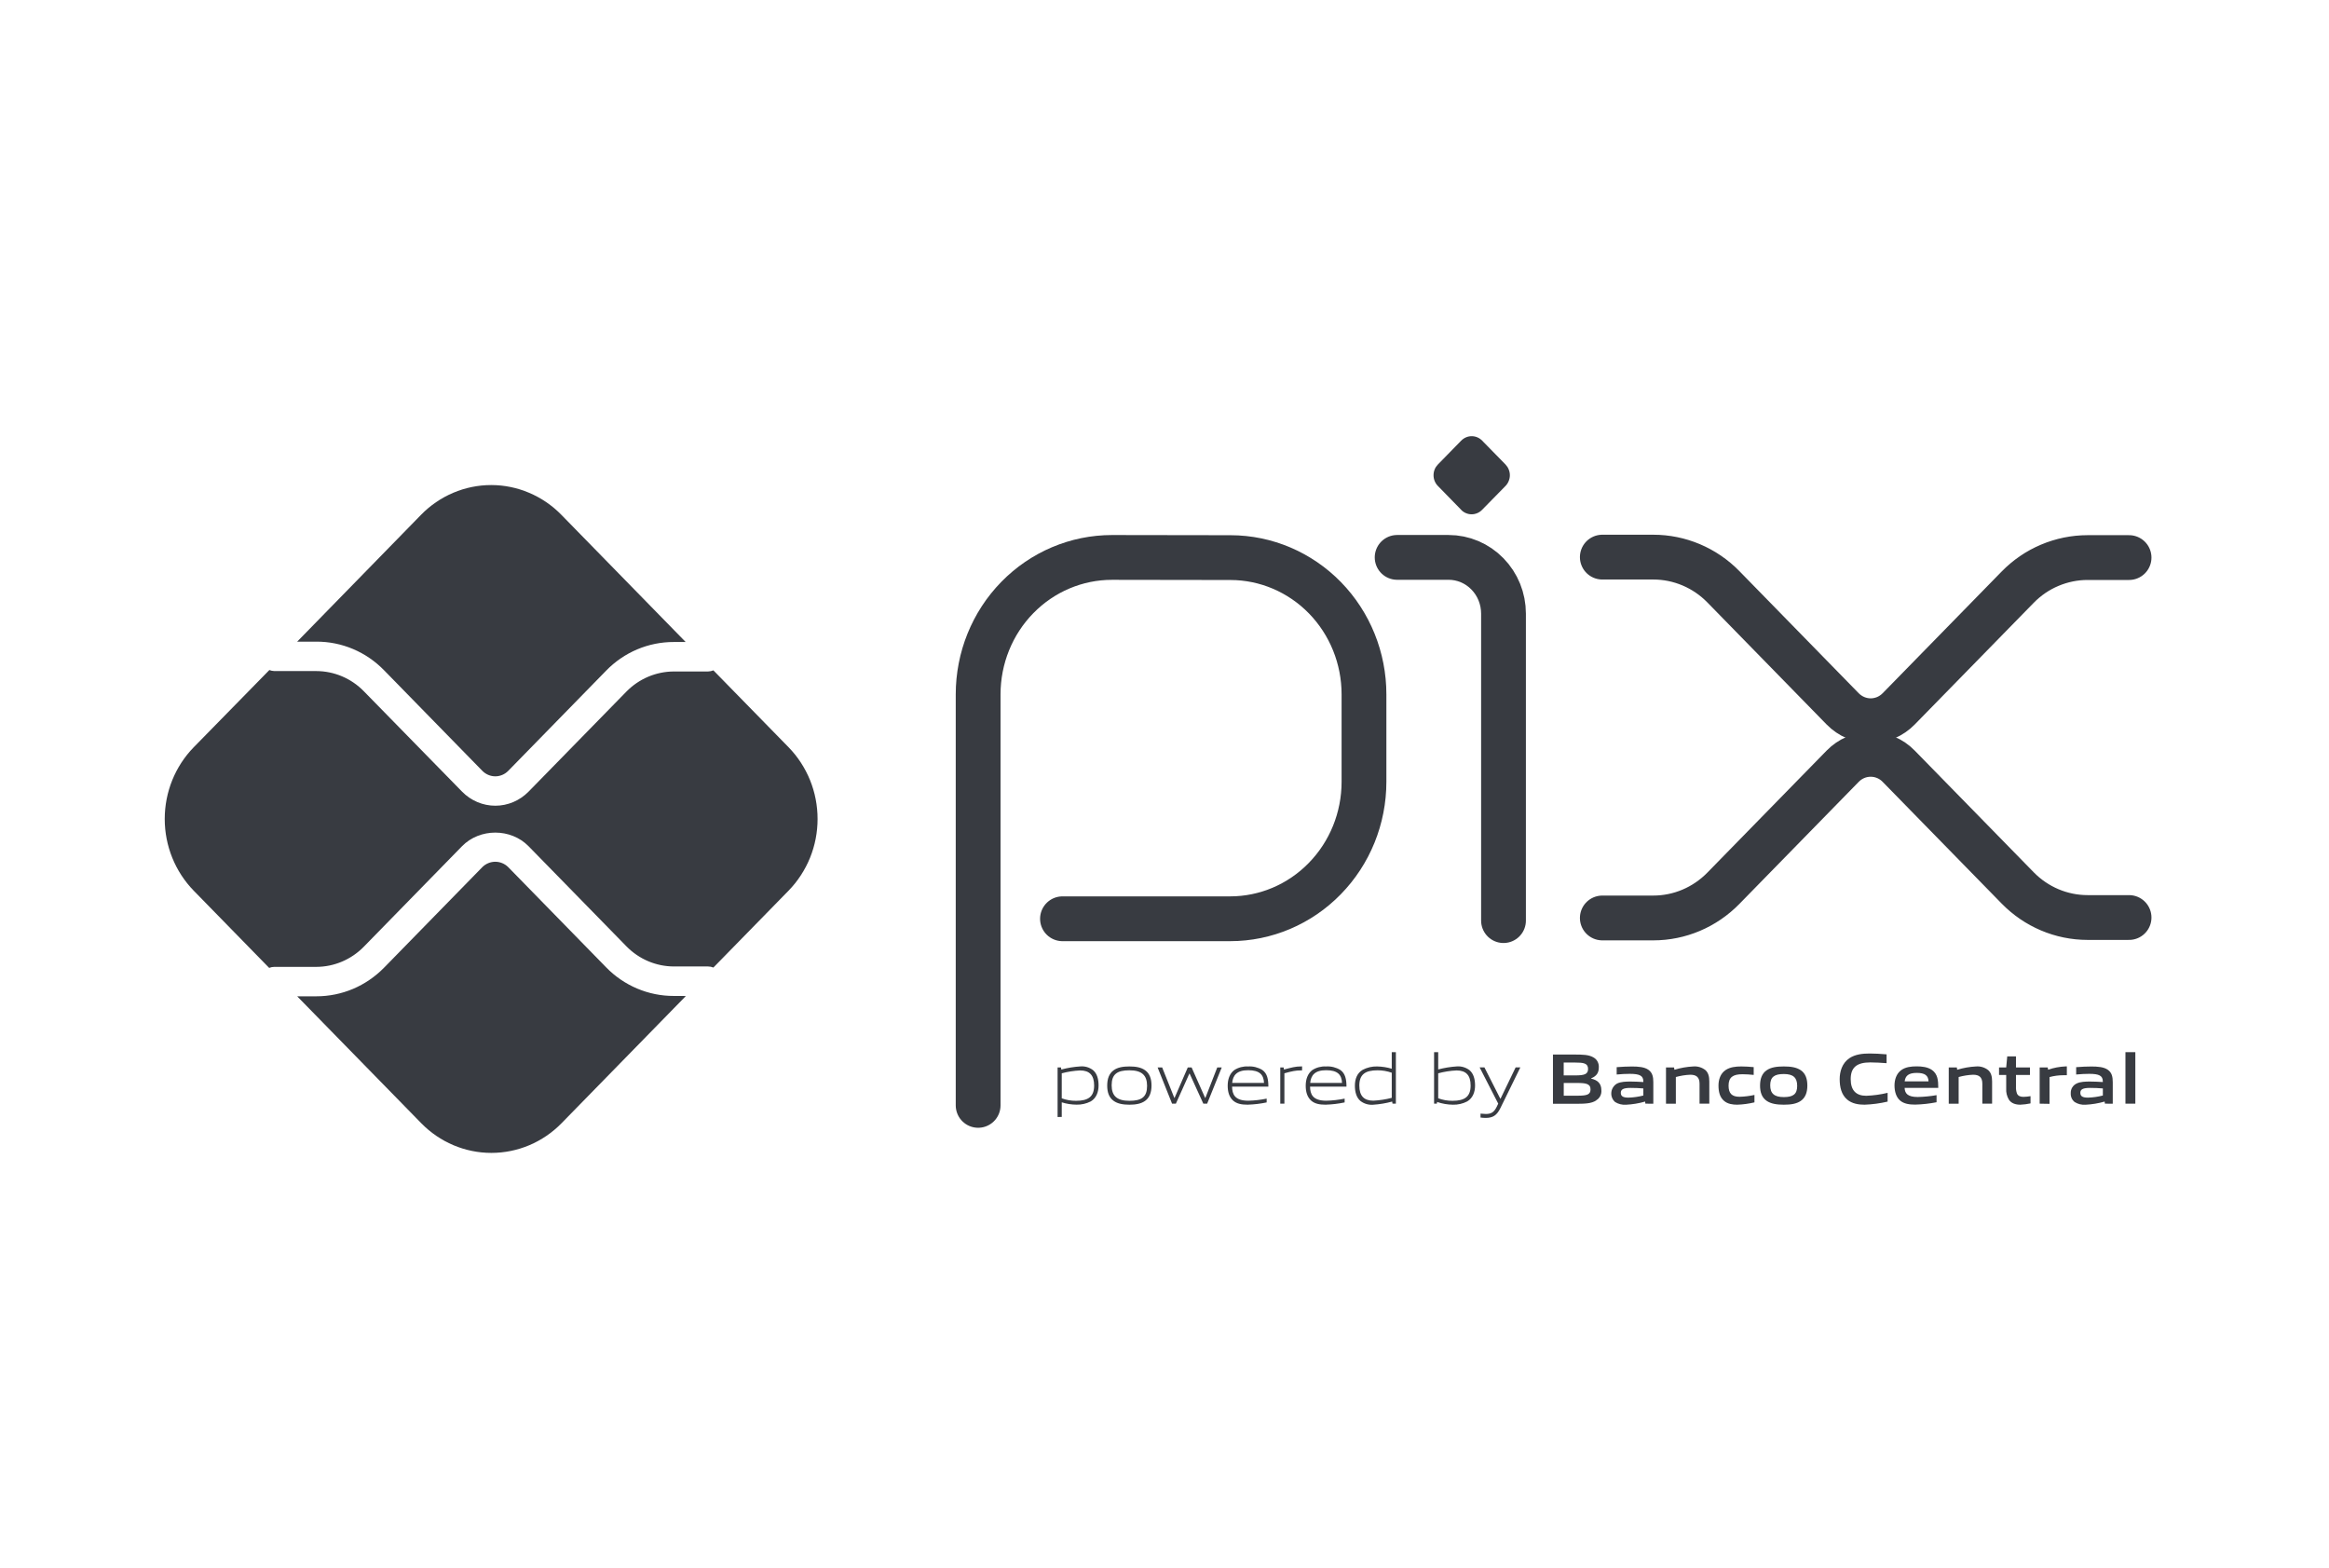 <svg width="52" height="35" viewBox="0 0 52 35" fill="none" xmlns="http://www.w3.org/2000/svg">
<path d="M21.839 24.678V15.502C21.839 14.691 22.153 13.913 22.714 13.34C23.274 12.767 24.034 12.445 24.827 12.445L27.475 12.449C28.266 12.45 29.023 12.773 29.582 13.345C30.14 13.917 30.454 14.693 30.454 15.502V17.454C30.454 18.265 30.139 19.043 29.578 19.616C29.018 20.19 28.258 20.512 27.465 20.512H23.722" stroke="#383B41" stroke-linecap="round" stroke-linejoin="round"/>
<path d="M31.194 12.444H32.343C32.668 12.444 32.98 12.576 33.21 12.812C33.44 13.047 33.569 13.366 33.569 13.699V20.553" stroke="#383B41" stroke-linecap="round" stroke-linejoin="round"/>
<path d="M32.624 11.382L32.104 10.849C32.073 10.818 32.048 10.78 32.032 10.739C32.015 10.698 32.007 10.654 32.007 10.61C32.007 10.565 32.015 10.521 32.032 10.48C32.048 10.439 32.073 10.402 32.104 10.37L32.624 9.838C32.687 9.774 32.771 9.738 32.859 9.738C32.947 9.738 33.031 9.774 33.093 9.838L33.614 10.37C33.644 10.402 33.669 10.439 33.685 10.48C33.702 10.521 33.711 10.565 33.711 10.61C33.711 10.654 33.702 10.698 33.685 10.739C33.669 10.78 33.644 10.818 33.614 10.849L33.091 11.382C33.06 11.414 33.024 11.439 32.983 11.456C32.943 11.473 32.9 11.482 32.857 11.482C32.813 11.482 32.77 11.473 32.73 11.456C32.69 11.439 32.653 11.414 32.623 11.382" fill="#383B41"/>
<path d="M35.775 12.438H36.914C37.5 12.438 38.063 12.676 38.477 13.099L41.142 15.826C41.224 15.91 41.322 15.976 41.429 16.022C41.536 16.067 41.651 16.091 41.767 16.091C41.883 16.091 41.998 16.067 42.106 16.022C42.213 15.976 42.31 15.91 42.392 15.826L45.048 13.11C45.253 12.9 45.496 12.733 45.765 12.62C46.033 12.507 46.32 12.448 46.61 12.448H47.536" stroke="#383B41" stroke-linecap="round" stroke-linejoin="round"/>
<path d="M35.775 20.494H36.914C37.5 20.494 38.062 20.256 38.477 19.832L41.142 17.106C41.308 16.936 41.533 16.841 41.767 16.841C42.002 16.841 42.227 16.936 42.392 17.106L45.048 19.822C45.462 20.246 46.024 20.484 46.61 20.484H47.536" stroke="#383B41" stroke-linecap="round" stroke-linejoin="round"/>
<path d="M15.046 22.235C14.765 22.236 14.486 22.18 14.226 22.07C13.966 21.96 13.73 21.799 13.532 21.595L11.345 19.357C11.268 19.282 11.165 19.239 11.058 19.239C10.951 19.239 10.848 19.282 10.771 19.357L8.577 21.602C8.378 21.805 8.142 21.967 7.883 22.077C7.623 22.187 7.344 22.243 7.063 22.243H6.635L9.406 25.077C9.821 25.501 10.384 25.739 10.971 25.739C11.559 25.739 12.122 25.501 12.537 25.077L15.314 22.236L15.046 22.235Z" fill="#383B41"/>
<path d="M7.063 14.325C7.345 14.324 7.623 14.38 7.883 14.49C8.143 14.6 8.379 14.762 8.577 14.966L10.771 17.211C10.848 17.288 10.951 17.332 11.059 17.332C11.166 17.332 11.27 17.288 11.346 17.211L13.532 14.974C13.73 14.77 13.966 14.608 14.226 14.498C14.486 14.388 14.764 14.332 15.046 14.333H15.309L12.533 11.493C12.327 11.282 12.083 11.116 11.814 11.002C11.546 10.888 11.258 10.829 10.967 10.829C10.676 10.829 10.388 10.888 10.119 11.002C9.851 11.116 9.607 11.282 9.401 11.493L6.635 14.325H7.063Z" fill="#383B41"/>
<path d="M17.606 16.682L15.928 14.966C15.89 14.982 15.85 14.99 15.809 14.991H15.046C14.649 14.992 14.268 15.153 13.987 15.439L11.801 17.674C11.604 17.875 11.337 17.988 11.059 17.988C10.781 17.988 10.514 17.875 10.317 17.674L8.122 15.431C7.841 15.144 7.46 14.983 7.063 14.982H6.127C6.088 14.981 6.05 14.973 6.014 14.959L4.326 16.682C3.911 17.107 3.678 17.683 3.678 18.284C3.678 18.884 3.911 19.46 4.326 19.886L6.01 21.609C6.046 21.594 6.084 21.586 6.123 21.586H7.063C7.46 21.585 7.841 21.423 8.122 21.137L10.316 18.892C10.713 18.487 11.404 18.487 11.801 18.892L13.987 21.128C14.268 21.415 14.649 21.576 15.046 21.577H15.809C15.85 21.577 15.89 21.585 15.928 21.601L17.606 19.885C17.811 19.675 17.974 19.425 18.086 19.15C18.197 18.875 18.254 18.581 18.254 18.284C18.254 17.986 18.197 17.692 18.086 17.417C17.974 17.142 17.811 16.892 17.606 16.682" fill="#383B41"/>
<path d="M24.116 23.898C23.977 23.905 23.84 23.926 23.706 23.962V24.521C23.808 24.558 23.916 24.577 24.025 24.576C24.3 24.576 24.429 24.482 24.429 24.235C24.429 24.002 24.323 23.898 24.116 23.898ZM23.613 24.938V23.831H23.689L23.696 23.878C23.836 23.84 23.98 23.817 24.124 23.808C24.224 23.8 24.324 23.83 24.404 23.891C24.497 23.969 24.528 24.096 24.528 24.234C24.528 24.372 24.482 24.514 24.353 24.59C24.254 24.64 24.145 24.665 24.035 24.662C23.923 24.661 23.812 24.644 23.706 24.61V24.936L23.613 24.938Z" fill="#383B41"/>
<path d="M25.216 23.895C24.942 23.895 24.82 23.983 24.82 24.23C24.82 24.468 24.941 24.576 25.216 24.576C25.492 24.576 25.611 24.489 25.611 24.243C25.611 24.004 25.491 23.895 25.216 23.895ZM25.569 24.576C25.477 24.643 25.356 24.663 25.216 24.663C25.077 24.663 24.952 24.642 24.863 24.576C24.762 24.504 24.721 24.387 24.721 24.237C24.721 24.086 24.762 23.969 24.863 23.895C24.952 23.829 25.074 23.809 25.216 23.809C25.358 23.809 25.478 23.829 25.569 23.895C25.671 23.969 25.71 24.089 25.71 24.235C25.71 24.381 25.669 24.504 25.569 24.576Z" fill="#383B41"/>
<path d="M26.867 24.64L26.561 23.969H26.555L26.254 24.64H26.169L25.846 23.831H25.948L26.219 24.51H26.225L26.52 23.831H26.605L26.907 24.51H26.913L27.178 23.831H27.278L26.952 24.64H26.867Z" fill="#383B41"/>
<path d="M27.867 23.893C27.613 23.893 27.527 24.009 27.511 24.177H28.222C28.214 23.992 28.122 23.893 27.867 23.893ZM27.863 24.663C27.711 24.663 27.613 24.64 27.534 24.573C27.442 24.491 27.411 24.373 27.411 24.237C27.411 24.101 27.453 23.969 27.558 23.89C27.65 23.831 27.758 23.803 27.867 23.809C27.977 23.802 28.087 23.829 28.183 23.887C28.297 23.965 28.319 24.103 28.319 24.26H27.509C27.512 24.427 27.565 24.574 27.872 24.574C28.009 24.571 28.146 24.555 28.281 24.527V24.612C28.144 24.641 28.005 24.658 27.865 24.662" fill="#383B41"/>
<path d="M28.585 24.64V23.831H28.66L28.667 23.878C28.835 23.835 28.913 23.808 29.061 23.808H29.072V23.897H29.05C28.926 23.897 28.851 23.915 28.677 23.961V24.639L28.585 24.64Z" fill="#383B41"/>
<path d="M29.608 23.893C29.355 23.893 29.269 24.009 29.253 24.177H29.964C29.956 23.992 29.864 23.893 29.608 23.893ZM29.605 24.663C29.453 24.663 29.355 24.64 29.276 24.573C29.184 24.491 29.153 24.373 29.153 24.237C29.153 24.101 29.195 23.969 29.3 23.89C29.392 23.831 29.5 23.803 29.608 23.809C29.719 23.802 29.829 23.829 29.925 23.887C30.039 23.965 30.063 24.103 30.063 24.26H29.25C29.253 24.427 29.306 24.574 29.613 24.574C29.751 24.571 29.887 24.555 30.022 24.527V24.612C29.885 24.641 29.746 24.658 29.607 24.662" fill="#383B41"/>
<path d="M31.074 23.949C30.971 23.913 30.863 23.894 30.754 23.895C30.48 23.895 30.35 23.989 30.35 24.236C30.35 24.47 30.457 24.573 30.663 24.573C30.802 24.566 30.939 24.545 31.074 24.51V23.949ZM31.091 24.64L31.083 24.593C30.943 24.631 30.8 24.655 30.655 24.664C30.555 24.671 30.456 24.642 30.375 24.58C30.283 24.502 30.251 24.375 30.251 24.238C30.251 24.093 30.298 23.957 30.427 23.883C30.526 23.832 30.636 23.806 30.746 23.809C30.857 23.811 30.968 23.828 31.074 23.86V23.49H31.166V24.64H31.091Z" fill="#383B41"/>
<path d="M32.522 23.898C32.383 23.904 32.245 23.926 32.111 23.962V24.52C32.214 24.558 32.322 24.577 32.431 24.576C32.705 24.576 32.835 24.482 32.835 24.235C32.835 24.002 32.728 23.898 32.522 23.898ZM32.758 24.59C32.66 24.641 32.55 24.666 32.44 24.663C32.32 24.662 32.2 24.641 32.086 24.602L32.081 24.64H32.019V23.49H32.111V23.876C32.248 23.84 32.388 23.817 32.529 23.808C32.63 23.801 32.729 23.831 32.81 23.892C32.902 23.97 32.934 24.097 32.934 24.235C32.934 24.373 32.887 24.515 32.758 24.59Z" fill="#383B41"/>
<path d="M33.056 24.95V24.862C33.103 24.866 33.144 24.87 33.174 24.87C33.288 24.87 33.358 24.836 33.421 24.703L33.451 24.639L33.036 23.83H33.143L33.497 24.528H33.503L33.84 23.83H33.945L33.5 24.738C33.419 24.903 33.331 24.958 33.169 24.958C33.131 24.957 33.093 24.955 33.055 24.95" fill="#383B41"/>
<path d="M35.221 24.178H34.914V24.462H35.221C35.432 24.462 35.512 24.438 35.512 24.32C35.512 24.194 35.402 24.178 35.219 24.178H35.221ZM35.164 23.721H34.913V24.009H35.166C35.374 24.009 35.457 23.984 35.457 23.864C35.457 23.735 35.352 23.722 35.164 23.722V23.721ZM35.64 24.567C35.527 24.64 35.391 24.643 35.142 24.643H34.673V23.543H35.131C35.346 23.543 35.477 23.545 35.587 23.613C35.623 23.635 35.653 23.667 35.672 23.706C35.691 23.744 35.7 23.788 35.697 23.831C35.697 23.946 35.65 24.023 35.527 24.074V24.081C35.666 24.113 35.754 24.185 35.754 24.34C35.758 24.385 35.749 24.429 35.729 24.469C35.709 24.508 35.678 24.541 35.64 24.563" fill="#383B41"/>
<path d="M36.691 24.3C36.599 24.292 36.507 24.288 36.406 24.288C36.245 24.288 36.188 24.321 36.188 24.397C36.188 24.472 36.235 24.505 36.359 24.505C36.471 24.502 36.583 24.486 36.691 24.458V24.3ZM36.737 24.64L36.731 24.593C36.592 24.633 36.447 24.657 36.302 24.664C36.218 24.669 36.134 24.649 36.062 24.604C36.031 24.578 36.007 24.544 35.992 24.505C35.977 24.467 35.972 24.425 35.977 24.384C35.981 24.343 35.996 24.304 36.019 24.27C36.042 24.236 36.072 24.208 36.108 24.189C36.192 24.149 36.303 24.146 36.405 24.146C36.488 24.146 36.599 24.151 36.691 24.157V24.143C36.691 24.016 36.61 23.974 36.387 23.974C36.302 23.974 36.196 23.979 36.096 23.989V23.825C36.207 23.816 36.333 23.81 36.436 23.81C36.575 23.81 36.717 23.82 36.806 23.885C36.895 23.949 36.914 24.042 36.914 24.162V24.641L36.737 24.64Z" fill="#383B41"/>
<path d="M37.946 24.64V24.194C37.946 24.047 37.872 23.994 37.74 23.994C37.631 23.998 37.523 24.016 37.417 24.045V24.641H37.197V23.831H37.377L37.385 23.883C37.522 23.841 37.664 23.816 37.807 23.809C37.905 23.801 38.002 23.831 38.079 23.892C38.141 23.95 38.164 24.03 38.164 24.145V24.64H37.946Z" fill="#383B41"/>
<path d="M38.789 24.663C38.687 24.663 38.575 24.648 38.494 24.578C38.397 24.497 38.369 24.371 38.369 24.235C38.369 24.107 38.41 23.967 38.53 23.888C38.629 23.823 38.751 23.809 38.878 23.809C38.97 23.809 39.058 23.815 39.155 23.824V23.998C39.075 23.989 38.98 23.983 38.903 23.983C38.693 23.983 38.594 24.05 38.594 24.237C38.594 24.411 38.668 24.486 38.84 24.486C38.952 24.483 39.063 24.469 39.172 24.445V24.611C39.046 24.641 38.917 24.659 38.787 24.663" fill="#383B41"/>
<path d="M39.827 23.978C39.616 23.978 39.524 24.046 39.524 24.23C39.524 24.414 39.616 24.493 39.827 24.493C40.037 24.493 40.126 24.427 40.126 24.243C40.126 24.058 40.037 23.978 39.827 23.978ZM40.206 24.578C40.109 24.645 39.982 24.663 39.827 24.663C39.671 24.663 39.542 24.643 39.446 24.578C39.336 24.504 39.297 24.382 39.297 24.237C39.297 24.091 39.336 23.967 39.446 23.893C39.542 23.828 39.668 23.809 39.827 23.809C39.985 23.809 40.109 23.828 40.206 23.893C40.315 23.967 40.353 24.091 40.353 24.235C40.353 24.379 40.314 24.504 40.206 24.578Z" fill="#383B41"/>
<path d="M41.628 24.663C41.495 24.663 41.351 24.64 41.243 24.549C41.114 24.44 41.075 24.272 41.075 24.091C41.075 23.929 41.126 23.736 41.293 23.624C41.423 23.538 41.584 23.52 41.747 23.52C41.866 23.52 41.989 23.528 42.122 23.539V23.736C42.008 23.727 41.866 23.719 41.757 23.719C41.451 23.719 41.321 23.837 41.321 24.091C41.321 24.344 41.442 24.464 41.667 24.464C41.828 24.458 41.989 24.436 42.145 24.398V24.594C41.975 24.634 41.802 24.657 41.628 24.663Z" fill="#383B41"/>
<path d="M42.795 23.953C42.61 23.953 42.541 24.02 42.526 24.142H43.059C43.053 24.01 42.977 23.953 42.795 23.953ZM42.761 24.661C42.632 24.661 42.514 24.645 42.426 24.572C42.338 24.498 42.299 24.371 42.299 24.233C42.299 24.11 42.338 23.972 42.448 23.892C42.545 23.821 42.669 23.807 42.795 23.807C42.907 23.807 43.04 23.82 43.137 23.889C43.264 23.98 43.276 24.121 43.276 24.288H42.525C42.529 24.411 42.594 24.491 42.816 24.491C42.958 24.488 43.099 24.474 43.238 24.45V24.608C43.081 24.639 42.921 24.657 42.761 24.661Z" fill="#383B41"/>
<path d="M44.26 24.64V24.194C44.26 24.047 44.186 23.994 44.054 23.994C43.945 23.998 43.837 24.016 43.731 24.045V24.641H43.51V23.831H43.691L43.698 23.883C43.836 23.841 43.978 23.816 44.121 23.809C44.219 23.801 44.316 23.831 44.392 23.892C44.455 23.95 44.478 24.03 44.478 24.145V24.64H44.26Z" fill="#383B41"/>
<path d="M45.108 24.663C45.001 24.663 44.904 24.632 44.851 24.547C44.808 24.473 44.787 24.388 44.793 24.302V23.999H44.633V23.831H44.793L44.816 23.585H45.011V23.831H45.323V23.999H45.011V24.259C45.008 24.311 45.016 24.363 45.033 24.413C45.057 24.467 45.108 24.488 45.178 24.488C45.231 24.487 45.283 24.481 45.336 24.472V24.634C45.26 24.65 45.184 24.66 45.107 24.663" fill="#383B41"/>
<path d="M45.54 24.64V23.831H45.72L45.728 23.882C45.854 23.838 45.986 23.814 46.119 23.808C46.129 23.808 46.138 23.808 46.147 23.808V24.005C46.122 24.005 46.092 24.005 46.071 24.005C45.966 24.005 45.862 24.019 45.76 24.046V24.644L45.54 24.64Z" fill="#383B41"/>
<path d="M46.951 24.3C46.859 24.292 46.766 24.288 46.666 24.288C46.504 24.288 46.448 24.321 46.448 24.397C46.448 24.472 46.494 24.505 46.618 24.505C46.731 24.502 46.842 24.486 46.951 24.458V24.3ZM46.997 24.64L46.991 24.593C46.851 24.633 46.706 24.657 46.561 24.664C46.477 24.669 46.394 24.649 46.322 24.604C46.292 24.581 46.269 24.552 46.254 24.517C46.239 24.483 46.232 24.446 46.234 24.409C46.232 24.363 46.243 24.317 46.267 24.278C46.291 24.239 46.326 24.208 46.367 24.189C46.45 24.149 46.561 24.146 46.663 24.146C46.746 24.146 46.858 24.151 46.95 24.157V24.143C46.95 24.016 46.868 23.974 46.646 23.974C46.56 23.974 46.455 23.979 46.355 23.989V23.825C46.466 23.816 46.591 23.81 46.695 23.81C46.833 23.81 46.975 23.82 47.064 23.885C47.153 23.949 47.172 24.042 47.172 24.162V24.641L46.997 24.64Z" fill="#383B41"/>
<path d="M47.455 23.49H47.676V24.64H47.455V23.49Z" fill="#383B41"/>
</svg>
